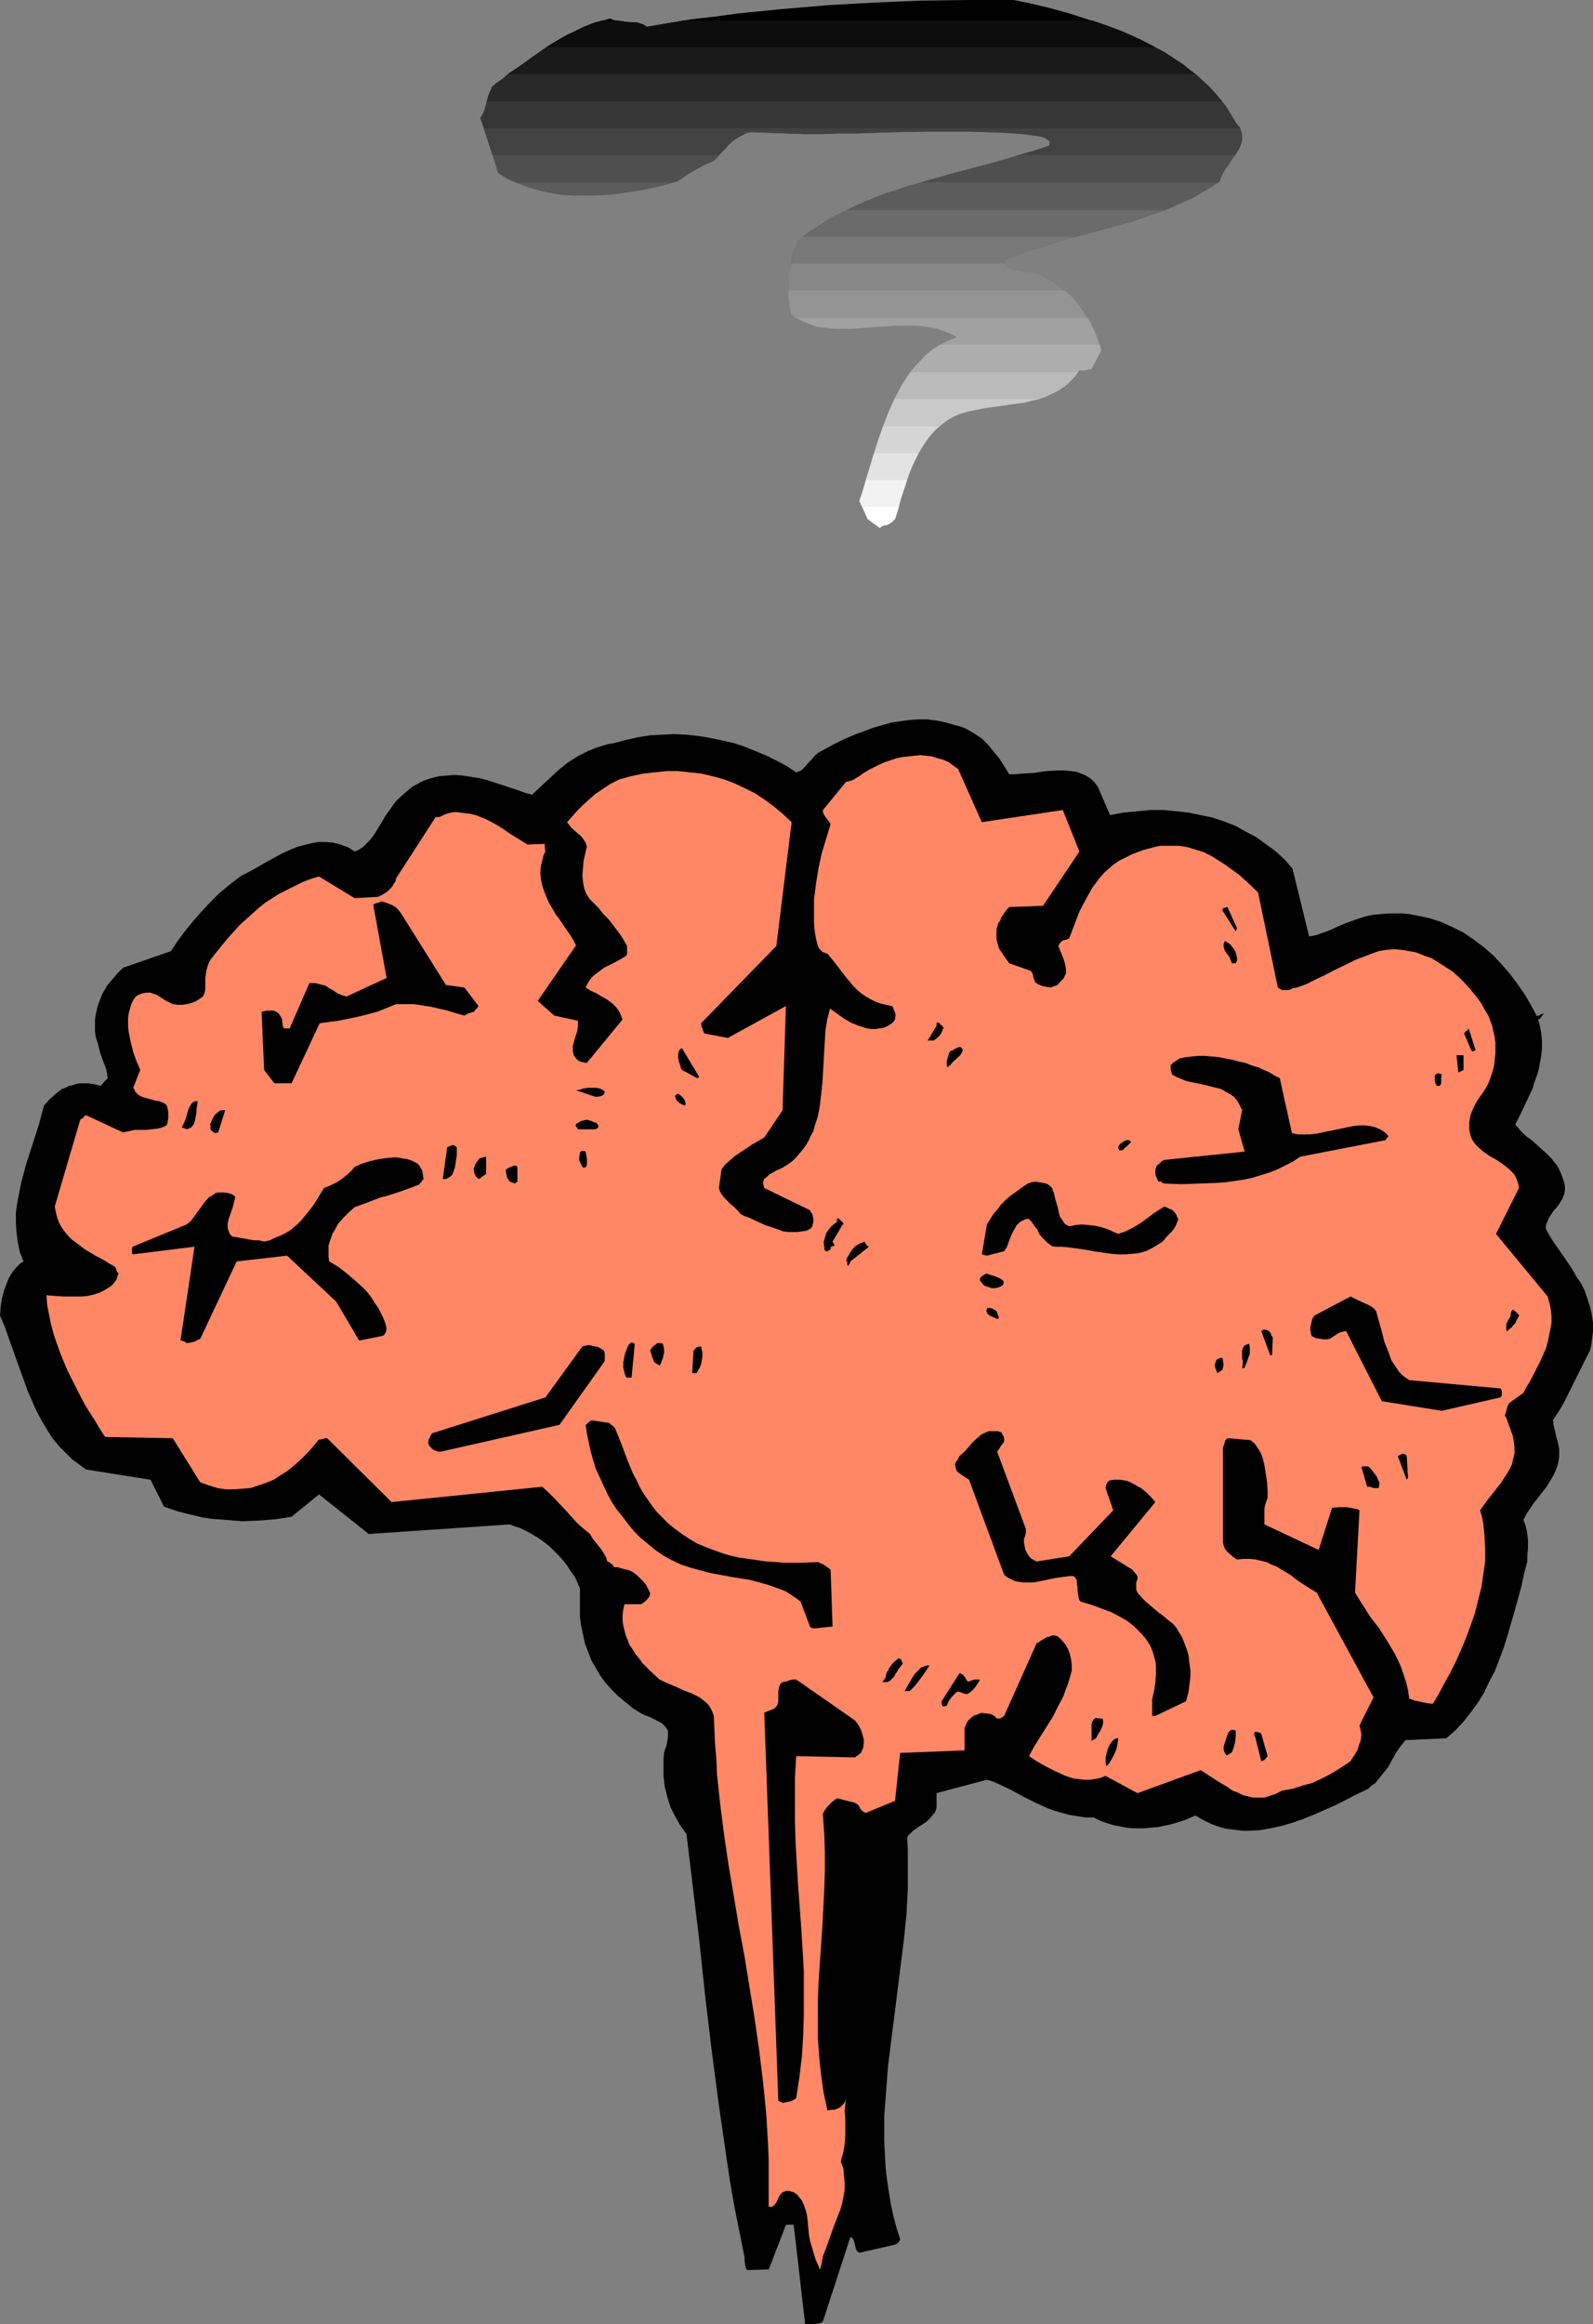 <?xml version="1.0" encoding="UTF-8" standalone="no"?>
<svg
   version="1.0"
   width="106.755mm"
   height="155.668mm"
   id="svg71"
   sodipodi:docname="Brain Storm.wmf"
   xmlns:inkscape="http://www.inkscape.org/namespaces/inkscape"
   xmlns:sodipodi="http://sodipodi.sourceforge.net/DTD/sodipodi-0.dtd"
   xmlns="http://www.w3.org/2000/svg"
   xmlns:svg="http://www.w3.org/2000/svg">
  <rect width="100%" height="100%" fill="#808080" stroke="none"/>
  <sodipodi:namedview
     id="namedview71"
     pagecolor="#ffffff"
     bordercolor="#000000"
     borderopacity="0.25"
     inkscape:showpageshadow="2"
     inkscape:pageopacity="0.0"
     inkscape:pagecheckerboard="0"
     inkscape:deskcolor="#d1d1d1"
     inkscape:document-units="mm" />
  <defs
     id="defs1">
    <pattern
       id="WMFhbasepattern"
       patternUnits="userSpaceOnUse"
       width="6"
       height="6"
       x="0"
       y="0" />
  </defs>
  <path
     style="fill:#000000;fill-opacity:1;fill-rule:evenodd;stroke:none"
     d="m 205.217,588.353 h 0.808 l 0.808,-0.162 0.97,-0.162 0.323,-0.162 0.323,-0.323 6.948,-21.33 0.485,0.323 0.323,0.485 0.162,0.485 0.162,0.646 0.323,1.293 0.323,0.485 0.485,0.323 9.211,-2.101 v 0 l 0.162,-0.162 0.323,-0.162 0.323,-0.323 0.162,-0.323 0.162,-0.323 -0.97,-3.07 -0.808,-3.07 -0.646,-3.07 -0.485,-3.07 -0.485,-3.232 -0.323,-3.07 -0.162,-3.07 -0.162,-3.232 v -3.07 -3.232 l 0.485,-6.302 0.485,-6.464 0.808,-6.464 0.808,-6.302 1.616,-12.927 0.808,-6.464 0.646,-6.464 0.323,-6.302 v -3.232 -3.232 -3.232 l -0.162,-3.07 0.162,-0.485 0.485,-0.485 0.808,-0.808 1.131,-0.808 1.293,-0.808 1.131,-0.808 0.97,-0.97 0.485,-0.646 0.485,-0.485 0.323,-0.808 0.162,-0.646 v -3.555 l 12.765,-3.393 1.616,0.485 1.454,0.646 3.07,1.454 2.909,1.616 3.232,1.616 3.232,1.454 1.777,0.646 1.777,0.485 1.777,0.485 1.939,0.323 2.101,0.323 h 2.101 l 1.616,0.808 1.777,0.646 1.616,0.485 1.616,0.323 1.616,0.323 1.616,0.162 h 1.616 1.616 l 1.616,-0.162 1.777,-0.162 1.454,-0.323 1.616,-0.323 1.616,-0.485 1.616,-0.485 3.07,-1.293 1.293,0.808 1.293,0.646 1.293,0.646 1.293,0.485 1.454,0.485 1.293,0.323 1.454,0.162 1.293,0.162 1.454,0.162 h 1.293 l 2.909,-0.162 2.747,-0.485 2.909,-0.646 2.747,-0.808 2.747,-0.97 2.747,-1.131 2.585,-1.131 2.585,-1.131 2.585,-1.293 2.424,-1.293 2.424,-1.131 0.97,-0.485 0.808,-0.808 0.97,-0.646 0.646,-0.808 1.293,-1.616 1.293,-1.616 0.97,-1.778 0.97,-1.778 1.131,-1.616 1.293,-1.616 10.342,-0.485 2.262,-1.939 2.101,-2.262 1.777,-2.262 1.777,-2.424 1.616,-2.585 1.293,-2.747 1.454,-2.747 1.131,-2.909 1.131,-3.07 0.97,-3.07 1.777,-6.14 1.777,-6.464 0.646,-3.07 0.808,-3.07 v -1.616 l 0.162,-1.454 v -1.293 -1.131 l -0.162,-1.293 -0.162,-1.131 -0.323,-1.293 -0.485,-1.293 0.485,-0.97 0.646,-1.131 1.454,-2.101 1.616,-2.101 1.777,-2.262 0.646,-1.131 0.808,-1.293 0.646,-1.293 0.485,-1.293 0.323,-1.293 0.162,-1.454 v -1.616 l -0.323,-1.616 -0.485,-1.778 -0.323,-1.454 -0.323,-1.293 v -0.646 l -0.162,-0.485 1.293,-1.939 1.293,-2.101 1.131,-2.262 1.131,-2.262 1.131,-2.262 1.131,-2.262 2.262,-4.525 0.323,-1.131 0.162,-1.293 0.162,-1.293 0.162,-1.131 v -2.262 l -0.323,-2.101 -0.485,-2.101 -0.646,-1.939 -0.646,-1.939 -0.97,-1.939 -1.131,-1.616 -0.97,-1.778 -2.424,-3.555 -2.262,-3.232 -1.131,-1.778 -0.97,-1.778 v -0.808 l 0.323,-0.808 0.323,-0.808 0.323,-0.646 0.97,-1.454 1.131,-1.293 0.97,-1.454 0.323,-0.808 0.323,-0.808 0.162,-0.808 v -0.97 l -0.162,-0.97 -0.323,-0.97 -0.485,-1.293 -0.485,-1.131 -0.646,-1.131 -0.808,-0.97 -0.646,-0.808 -0.97,-0.97 -1.777,-1.616 -1.777,-1.616 -0.808,-0.646 -0.97,-0.646 -1.454,-1.454 -0.646,-0.808 -0.646,-0.646 1.454,-2.909 1.454,-3.07 1.454,-3.07 0.485,-1.616 0.646,-1.778 0.485,-1.616 0.323,-1.778 0.323,-1.778 0.162,-1.778 v -1.778 l -0.162,-1.778 -0.323,-1.939 -0.485,-1.778 0.485,-0.162 0.323,-0.485 0.323,-0.485 0.485,-0.485 -0.323,0.162 h -0.162 l -0.162,0.162 h -0.162 -0.162 l -0.162,0.162 -0.162,0.162 h -0.323 l -0.323,0.162 -1.454,-2.747 -1.616,-2.747 -1.777,-2.585 -1.939,-2.585 -2.101,-2.424 -2.101,-2.262 -2.424,-2.101 -2.585,-1.939 -2.585,-1.778 -2.909,-1.454 -1.454,-0.646 -1.454,-0.646 -3.07,-0.97 -1.616,-0.323 -1.616,-0.323 -1.616,-0.323 -1.777,-0.162 h -1.777 -1.777 l -1.777,0.162 -1.939,0.162 -2.262,0.485 -2.424,0.808 -2.262,0.808 -1.939,0.808 -2.101,0.97 -1.777,0.646 -1.777,0.646 -0.808,0.162 -0.97,0.162 -4.201,-17.129 -1.939,-2.262 -2.262,-2.101 -2.424,-1.778 -2.424,-1.778 -2.747,-1.454 -2.585,-1.454 -2.909,-1.131 -2.909,-0.97 -3.07,-0.646 -3.07,-0.646 -3.07,-0.323 -3.232,-0.323 h -3.393 l -3.232,0.323 -3.555,0.323 -3.393,0.646 -3.07,-7.11 -0.808,-1.131 -0.97,-0.97 -1.293,-0.808 -1.131,-0.485 -1.293,-0.485 -1.454,-0.162 -1.454,-0.162 h -1.616 l -3.07,0.162 -3.232,0.485 -3.07,0.162 -1.616,0.162 h -1.454 l -2.424,-3.878 -1.454,-1.778 -1.454,-1.778 -1.616,-1.616 -0.97,-0.646 -0.97,-0.646 -1.131,-0.646 -1.131,-0.646 -1.293,-0.485 -1.293,-0.323 -2.262,-0.646 -2.262,-0.485 -2.424,-0.323 h -2.262 l -2.424,0.162 -2.262,0.323 -2.262,0.323 -2.262,0.646 -2.262,0.646 -2.101,0.808 -2.262,0.808 -1.939,0.808 -2.101,0.97 -1.939,0.97 -1.777,0.97 -1.777,0.97 -0.97,0.808 -0.808,0.97 -0.808,0.808 -0.646,0.808 -0.646,0.646 -0.485,0.485 -0.808,0.323 -0.485,0.162 -2.424,-1.616 -2.424,-1.293 -2.585,-1.293 -2.747,-1.131 -2.747,-1.131 -2.909,-0.97 -2.909,-0.646 -3.07,-0.646 -2.909,-0.485 -3.07,-0.323 -3.07,-0.162 -3.07,0.162 -3.07,0.162 -3.07,0.485 -2.909,0.646 -3.07,0.808 -1.777,0.323 -1.616,0.485 -1.454,0.485 -1.616,0.646 -1.293,0.646 -1.293,0.646 -1.293,0.808 -1.293,0.808 -2.262,1.778 -2.262,2.101 -2.262,2.101 -2.424,2.262 -1.777,-0.485 -1.777,-0.646 -3.878,-1.293 -4.04,-1.293 -1.939,-0.485 -2.101,-0.323 -2.101,-0.323 -1.939,-0.162 -2.101,0.162 -1.939,0.162 -1.939,0.485 -1.939,0.646 -0.97,0.485 -0.808,0.485 -0.97,0.485 -0.808,0.646 -1.293,1.131 -1.131,0.97 -1.131,1.131 -0.808,1.131 -1.616,2.262 -1.454,2.424 -1.293,2.101 -0.646,0.97 -0.808,0.97 -0.808,0.808 -0.808,0.808 -0.97,0.646 -1.131,0.485 -0.97,-0.646 -0.808,-0.485 -0.97,-0.323 -0.808,-0.323 -1.939,-0.485 -1.777,-0.162 h -1.939 l -1.777,0.323 -1.939,0.485 -1.777,0.485 -1.939,0.808 -1.777,0.808 -3.555,1.939 -3.393,1.939 -1.777,0.97 -1.616,0.808 -2.747,2.101 -2.747,2.262 -2.424,2.424 -2.262,2.424 -2.101,2.424 -2.101,2.585 -1.777,2.424 -1.616,2.424 -12.119,4.201 -0.808,0.808 -0.808,0.808 -0.808,0.97 -1.616,1.939 -0.646,1.131 -0.646,1.131 -0.485,1.293 -0.485,1.131 -0.323,1.293 -0.323,1.454 -0.162,1.293 v 1.293 1.454 l 0.162,1.454 0.485,1.454 0.323,1.293 0.323,1.293 0.808,2.262 0.808,2.101 0.162,1.131 0.162,0.97 -0.323,0.323 -0.485,0.485 -0.97,1.131 -1.131,-0.323 -0.97,-0.162 -1.131,-0.162 h -0.97 -0.97 l -0.97,0.162 -0.97,0.323 -0.97,0.162 -0.808,0.485 -0.97,0.323 -1.454,1.131 -1.616,1.454 -1.454,1.616 -0.646,2.424 -0.646,2.424 -1.616,5.009 -1.616,5.009 -0.646,2.424 -0.646,2.424 -0.485,2.585 -0.485,2.424 -0.323,2.424 v 2.424 l 0.162,2.585 0.323,2.424 0.485,2.424 0.97,2.424 -0.808,0.485 -0.646,0.646 -1.293,1.454 -0.97,1.616 -0.646,1.616 -0.646,1.778 -0.485,1.939 -0.323,2.101 L 0,333.039 l 1.131,2.585 0.97,2.747 1.939,5.494 1.939,5.333 0.97,2.747 1.131,2.585 1.131,2.585 1.293,2.424 1.454,2.424 1.454,2.262 1.777,2.101 2.101,2.101 0.97,0.97 1.131,0.808 1.293,0.97 1.131,0.808 16.32,2.585 3.393,6.787 1.777,0.646 1.939,0.646 1.939,0.485 2.101,0.485 1.939,0.485 2.101,0.323 4.04,0.323 4.04,0.323 4.201,-0.162 4.04,-0.323 4.201,-0.646 6.948,-5.656 12.604,10.019 35.711,-2.424 1.293,0.485 1.454,0.485 1.293,0.646 1.293,0.646 1.293,0.808 1.293,0.808 1.293,0.97 1.131,0.97 1.131,1.131 1.131,1.131 1.131,1.293 0.97,1.293 0.808,1.293 0.97,1.293 0.646,1.454 0.646,1.454 v 2.424 2.424 2.424 l 0.323,2.262 0.485,2.262 0.485,2.262 0.808,2.101 0.808,2.101 1.131,1.939 1.131,1.939 1.293,1.778 1.616,1.778 1.616,1.616 1.777,1.454 1.939,1.616 2.101,1.293 0.97,0.485 0.97,0.323 1.616,0.808 0.646,0.323 0.646,0.323 0.485,0.323 0.485,0.485 0.323,0.323 0.162,0.323 0.485,0.646 v 0.808 0.808 l -0.162,0.97 -0.162,0.97 -0.323,0.97 -0.323,0.97 -0.162,1.616 v 1.454 1.454 1.454 l 0.162,1.454 0.162,1.293 0.323,1.293 0.323,1.293 0.808,2.585 1.131,2.262 1.293,2.262 1.616,2.262 1.616,13.412 1.616,13.412 1.454,13.735 1.616,13.574 1.777,13.574 0.97,6.787 0.97,6.625 0.97,6.625 1.131,6.464 1.293,6.464 1.293,6.464 v 0.97 l 0.162,0.97 0.162,0.808 0.162,0.323 0.323,0.162 5.332,-0.162 4.363,-11.311 h 0.97 0.485 0.485 l 2.909,25.208 z"
     id="path1" />
  <path
     style="fill:#ff8766;fill-opacity:1;fill-rule:evenodd;stroke:none"
     d="m 207.641,574.618 0.485,-1.778 0.323,-1.778 0.646,-1.616 0.646,-1.778 1.131,-3.232 1.293,-3.393 0.646,-1.616 0.485,-1.616 0.323,-1.616 0.323,-1.778 v -1.778 l -0.162,-1.778 -0.162,-1.939 -0.646,-1.778 0.323,-1.293 0.323,-0.97 0.323,-2.262 0.162,-2.101 v -2.101 -1.939 l -0.162,-1.939 0.162,-1.778 0.162,-1.616 -0.162,0.646 -0.323,0.646 -0.485,0.485 -0.485,0.485 -0.646,0.323 -0.808,0.323 h -0.808 l -0.97,0.162 -0.485,-2.262 -0.485,-2.262 -0.646,-4.525 -0.485,-4.686 -0.323,-4.525 v -4.686 -4.686 l 0.162,-4.686 0.323,-4.686 0.646,-9.372 0.485,-9.372 0.162,-4.848 v -4.686 l -0.162,-4.686 -0.323,-4.686 v -0.485 l 0.323,-0.646 0.323,-0.485 0.485,-0.646 1.131,-1.131 1.293,-0.97 4.524,1.131 0.485,0.323 0.323,0.162 0.485,0.808 0.162,0.323 0.323,0.323 0.323,0.323 0.646,0.323 7.433,-3.07 1.293,-12.119 16.32,-0.646 v -5.656 l 0.323,-0.808 0.323,-0.646 0.162,-0.323 0.485,-0.485 0.323,-0.323 0.646,-0.485 v 0 l 0.323,-0.162 0.646,-0.162 0.646,-0.323 0.485,-0.162 0.485,0.162 h 0.646 l 0.97,0.162 0.485,0.162 0.485,0.323 0.323,0.162 0.323,0.485 h 0.97 l 0.485,-0.323 0.485,-0.323 8.241,-18.421 0.485,-0.162 0.323,-0.323 1.131,-0.646 0.485,-0.323 0.646,-0.162 0.808,-0.323 h 0.808 l 0.485,0.162 0.485,0.323 0.808,0.808 0.808,0.97 0.646,1.131 0.485,1.293 0.323,1.454 0.162,1.293 v 1.454 l -0.485,1.778 -0.485,1.616 -0.646,1.616 -0.485,1.454 -1.454,2.747 -1.293,2.585 -3.07,4.848 -1.616,2.585 -1.293,2.424 1.939,1.293 2.262,1.293 2.262,1.131 2.424,1.131 1.293,0.485 1.131,0.323 1.293,0.162 1.293,0.162 h 1.454 l 1.293,-0.162 1.454,-0.323 1.293,-0.485 8.079,4.363 15.997,-5.817 2.262,1.454 2.262,1.454 2.424,1.454 1.131,0.808 1.293,0.485 1.293,0.646 1.293,0.323 1.293,0.323 h 1.454 1.454 l 1.454,-0.485 1.454,-0.485 1.616,-0.808 2.747,-0.485 2.424,-0.808 2.424,-0.646 2.101,-0.97 1.939,-0.97 1.939,-1.131 1.777,-1.131 1.939,-1.293 0.485,-0.808 0.646,-0.97 0.646,-1.131 0.323,-1.131 0.485,-1.293 0.162,-1.293 -0.162,-1.131 -0.323,-1.293 3.555,-7.11 -14.381,-26.501 -2.101,-1.293 -2.262,-1.454 -1.131,-0.808 -0.97,-0.808 -2.424,-1.454 -1.293,-0.808 -1.293,-0.485 -1.293,-0.646 -1.293,-0.323 -1.454,-0.323 -1.454,-0.162 h -1.616 l -1.616,0.162 -0.97,-0.646 -1.131,-0.97 -0.485,-0.485 -0.485,-0.646 -0.323,-0.808 -0.162,-0.808 v -22.946 -0.97 l 0.323,-0.97 0.323,-0.97 0.323,-0.323 0.162,-0.162 5.817,0.485 0.646,0.485 0.646,0.646 0.485,0.808 0.485,0.646 0.485,0.97 0.323,0.808 0.485,1.939 0.323,2.101 0.323,2.101 0.162,2.101 v 1.939 l -0.323,0.97 -0.323,0.97 -0.162,0.808 v 0.97 1.616 1.454 l 13.735,6.464 3.393,-10.665 1.777,-0.162 h 1.939 l 0.808,0.162 0.97,0.162 0.808,0.162 0.646,0.323 -1.131,20.845 1.939,3.07 1.939,3.07 2.262,2.909 1.939,3.07 1.939,3.232 0.808,1.616 0.808,1.778 0.646,1.939 0.646,1.939 0.485,1.939 0.323,2.262 1.454,0.485 1.454,0.323 1.616,0.323 1.454,0.162 1.454,-2.424 1.454,-2.747 1.454,-2.585 1.454,-2.909 1.293,-2.909 1.293,-3.07 1.131,-3.07 1.131,-3.232 0.808,-3.232 0.808,-3.232 0.485,-3.232 0.485,-3.393 v -3.232 l -0.162,-3.232 -0.323,-3.232 -0.323,-1.616 -0.485,-1.616 1.616,-2.262 1.777,-2.262 1.777,-2.262 1.616,-2.424 0.646,-1.131 0.646,-1.293 0.323,-1.454 0.323,-1.293 v -1.454 l -0.162,-1.616 -0.323,-1.616 -0.323,-0.808 -0.323,-0.97 -0.323,-0.808 -0.323,-0.97 -0.323,-0.808 -0.323,-0.485 v -0.323 l 0.162,-0.162 0.162,-0.646 0.162,-0.646 0.162,-0.646 0.323,-0.646 0.323,-0.323 1.131,-0.808 1.131,-0.808 1.131,-0.808 0.646,-1.293 0.808,-1.293 1.454,-2.747 1.454,-2.909 0.646,-1.454 0.646,-1.454 0.485,-1.616 0.323,-1.616 0.323,-1.616 0.323,-1.616 v -1.616 l -0.162,-1.778 -0.323,-1.616 -0.485,-1.778 -13.089,-15.836 5.817,-11.635 -0.162,-0.97 -0.323,-0.97 -0.323,-0.808 -0.485,-0.808 -0.646,-0.646 -0.646,-0.646 -1.454,-1.131 -1.616,-1.131 -1.777,-0.97 -1.616,-1.131 -1.293,-1.131 -0.646,-0.646 -0.485,-0.646 -0.485,-0.808 -0.323,-0.808 -0.162,-0.808 -0.162,-0.808 v -0.808 -0.97 l 0.162,-0.808 0.162,-0.97 0.646,-1.616 0.808,-1.616 0.485,-0.808 0.485,-0.646 0.808,-1.131 0.808,-1.293 0.646,-1.293 0.485,-1.454 0.485,-1.293 0.323,-1.454 0.162,-1.454 0.162,-1.454 v -1.454 -1.454 l -0.162,-1.293 -0.323,-1.454 -0.323,-1.454 -0.485,-1.293 -0.485,-1.293 -0.808,-1.293 -0.97,-1.778 -1.293,-1.778 -1.454,-1.778 -1.454,-1.616 -1.454,-1.454 -1.616,-1.454 -1.777,-1.131 -1.777,-1.131 -1.777,-1.131 -1.939,-0.646 -1.939,-0.808 -1.777,-0.323 -1.939,-0.323 -1.939,-0.162 -1.939,0.162 -1.939,0.323 -3.07,1.131 -2.909,1.131 -2.585,1.293 -2.747,1.293 -2.424,1.293 -2.424,1.131 -2.262,1.131 -2.262,0.808 -0.97,0.162 -0.646,0.323 -0.646,0.162 h -0.485 -0.485 -0.485 l -0.646,-0.323 -0.485,-0.323 -5.009,-24.077 -3.07,-2.909 -1.616,-1.454 -1.777,-1.293 -1.777,-1.293 -1.777,-1.131 -1.777,-1.131 -1.939,-0.97 -2.101,-0.646 -2.101,-0.646 -2.101,-0.323 h -2.262 -2.262 l -1.131,0.162 -1.131,0.323 -1.293,0.323 -1.131,0.323 -1.293,0.485 -1.293,0.485 -1.616,0.808 -1.616,0.808 -1.454,0.97 -1.131,0.97 -1.293,1.131 -1.131,1.293 -0.97,1.293 -0.97,1.293 -0.808,1.454 -0.808,1.454 -1.616,3.07 -1.293,3.393 -1.293,3.393 -0.323,0.162 -0.323,0.162 -0.808,0.162 -0.323,0.162 -0.323,0.323 -0.323,0.323 -0.323,0.646 0.646,1.616 0.646,1.616 0.323,0.97 0.162,0.808 0.162,0.97 v 0.97 l -0.646,1.293 -0.485,0.485 -0.646,0.646 -0.162,0.323 -0.646,0.323 -0.485,0.162 -0.808,0.323 -0.97,-0.162 -0.97,-0.162 -0.808,-0.323 -0.485,-0.162 -0.323,-0.323 -0.323,-0.162 -0.162,-0.323 -0.323,-0.808 -0.162,-0.97 -0.485,-0.808 -5.494,-1.939 -1.293,-1.778 -0.646,-0.97 -0.646,-0.97 -0.323,-1.131 -0.323,-1.293 v -1.454 -0.808 l 0.162,-0.808 0.323,-0.97 0.485,-0.646 0.162,-0.646 0.323,-0.485 0.646,-0.97 0.485,-0.646 0.646,-0.646 8.564,-0.323 9.211,-13.735 -4.201,-10.503 -20.522,3.07 -5.979,-13.412 -1.293,-0.97 -1.131,-0.808 -1.454,-0.646 -1.293,-0.323 -1.454,-0.485 -1.454,-0.162 -1.454,-0.162 -1.616,0.162 -1.454,0.162 -1.616,0.162 -1.454,0.323 -1.454,0.485 -1.454,0.485 -1.454,0.646 -1.293,0.646 -1.293,0.646 -1.616,0.97 -0.808,0.646 -0.646,0.323 -0.646,0.485 -0.808,0.323 -0.646,0.162 -0.646,0.162 -5.817,7.11 v 0.646 l 0.162,0.323 0.485,0.808 0.646,0.808 0.323,0.485 0.323,0.485 -1.131,3.717 -1.131,3.717 -0.808,3.717 -0.646,4.04 -0.485,3.878 v 1.939 2.101 1.939 l 0.162,1.939 0.323,1.939 0.485,1.939 0.323,0.646 0.485,0.485 0.323,0.323 0.323,0.162 0.485,0.162 0.485,0.162 1.616,1.939 1.616,2.101 1.616,2.101 1.777,2.101 0.97,0.97 0.97,0.808 1.131,0.808 1.131,0.646 1.293,0.646 1.293,0.485 1.454,0.323 1.454,0.323 0.162,0.162 0.162,0.162 0.162,0.646 0.323,0.646 0.162,0.808 -0.162,0.485 v 0.485 l -0.323,0.485 -0.485,0.485 -0.97,0.646 -1.131,0.485 -0.97,0.162 -1.131,0.162 h -0.97 l -1.131,-0.162 -0.97,-0.323 -1.131,-0.323 -1.939,-0.808 -1.939,-1.131 -1.777,-1.293 -1.616,-1.131 -0.646,2.585 -0.485,2.747 -0.162,2.747 -0.162,2.747 -0.162,2.909 -0.162,2.747 -0.162,2.747 -0.323,2.747 -0.323,2.747 -0.485,2.585 -0.808,2.424 -0.323,1.293 -0.646,1.131 -0.485,1.131 -0.646,1.131 -0.808,1.131 -0.808,0.97 -0.97,1.131 -0.97,0.97 -1.131,0.808 -1.293,0.808 -0.97,0.485 -0.808,0.323 -0.485,0.323 -0.646,0.323 -0.485,0.323 -0.323,0.323 -0.97,0.808 -0.162,0.323 -0.162,0.646 0.162,0.646 0.162,0.646 11.634,5.656 0.162,0.485 0.162,0.162 0.162,0.162 0.162,0.646 0.162,0.808 v 0.646 l -0.162,0.646 -0.162,0.646 -0.485,0.485 -0.97,0.485 -1.131,0.162 -1.131,0.162 h -1.131 -1.131 l -1.293,-0.162 -2.262,-0.808 -2.424,-0.808 -2.101,-0.97 -2.101,-0.97 -0.97,-0.323 -0.97,-0.485 -0.808,-0.97 -0.97,-0.97 -0.808,-0.646 -0.808,-0.808 -0.808,-0.808 -0.485,-0.646 -0.485,-0.808 -0.323,-0.97 0.646,-4.686 0.97,-1.293 1.131,-0.97 1.293,-1.131 1.454,-0.97 2.909,-1.939 3.07,-1.778 4.686,-6.948 v -1.131 l 0.808,-25.208 -14.704,8.08 -5.979,-1.131 -0.162,-0.485 -0.162,-0.162 v -0.323 l -0.323,-0.646 -0.162,-0.97 19.067,-19.553 3.878,-31.349 -2.262,-2.101 -2.101,-1.778 -2.424,-1.778 -2.424,-1.616 -2.585,-1.293 -2.747,-1.293 -2.585,-0.97 -2.909,-0.808 -2.747,-0.646 -2.909,-0.323 -3.07,-0.323 h -2.909 l -3.07,0.323 -2.909,0.323 -3.07,0.646 -2.909,0.808 -2.262,1.131 -1.939,1.293 -1.939,1.293 -1.616,1.454 -1.454,1.293 -1.454,1.454 -1.293,1.454 -1.293,1.454 0.485,0.646 0.646,0.808 1.454,1.293 0.808,0.646 0.646,0.808 0.646,0.97 0.323,0.97 -0.808,3.555 -0.162,1.778 -0.162,1.939 0.162,1.778 0.162,0.808 0.162,0.808 0.323,0.97 0.485,0.808 0.485,0.808 0.646,0.646 1.616,1.616 1.293,1.616 1.293,1.293 1.131,1.454 0.97,1.293 0.97,1.293 0.808,1.293 0.808,1.454 v 1.293 0.646 l -0.162,0.485 -1.293,0.808 -1.454,0.808 -2.909,1.454 -1.293,0.97 -1.293,0.97 -0.646,0.646 -0.485,0.646 -0.485,0.808 -0.485,0.97 1.293,0.808 1.454,0.646 1.293,0.808 1.454,0.808 1.293,0.97 0.97,0.97 0.485,0.646 0.485,0.808 0.323,0.808 0.323,0.808 -9.049,10.988 h -0.323 l -0.646,-0.162 -0.808,-0.162 -0.485,-0.323 -0.485,-0.485 -0.485,-0.646 -0.162,-0.485 -0.162,-0.646 v -0.646 -0.646 l 0.323,-1.293 0.808,-2.585 0.162,-1.293 v -0.646 -0.646 l -5.979,-1.293 -4.201,-3.717 9.695,-14.058 -0.646,-1.293 -0.808,-1.293 -1.777,-2.585 -0.97,-1.454 -0.97,-1.293 -1.616,-2.747 -0.646,-1.454 -0.646,-1.616 -0.485,-1.454 -0.323,-1.616 -0.162,-1.616 0.162,-1.778 0.485,-1.778 0.162,-0.808 0.485,-0.97 -0.162,-1.131 v -0.808 l -4.363,0.162 -2.101,-1.293 -2.101,-1.293 -2.101,-1.454 -2.101,-1.293 -2.262,-1.131 -2.424,-0.97 -1.293,-0.323 -1.293,-0.162 -1.293,-0.162 -1.454,-0.162 -0.97,0.162 -0.646,0.162 -0.485,0.162 -0.485,0.162 -0.97,0.485 -0.485,0.162 h -0.808 l -10.018,15.513 -0.162,0.808 -0.485,0.646 -0.323,0.646 -0.646,0.646 -0.646,0.646 -0.808,0.485 -0.808,0.485 -0.808,0.323 -5.817,0.323 -9.049,-5.494 -2.101,0.646 -2.101,0.808 -1.939,0.97 -1.939,0.97 -1.939,0.97 -1.777,1.131 -1.777,1.131 -1.616,1.293 -1.616,1.454 -1.616,1.454 -1.616,1.454 -1.454,1.616 -1.616,1.778 -1.454,1.778 -1.454,1.778 -1.616,2.101 -0.485,1.131 -0.323,1.131 -0.162,0.97 -0.162,0.97 v 1.939 0.97 l -0.162,0.97 -0.162,0.323 -0.162,0.485 -0.323,0.323 -0.485,0.323 -0.97,0.646 -1.131,0.485 -1.293,0.323 -1.131,0.162 h -1.293 l -1.131,-0.162 -0.97,-0.485 -0.646,-0.323 -1.293,-0.808 -1.293,-0.808 -0.646,-0.162 -0.808,-0.323 h -0.97 l -0.97,0.162 -0.97,0.323 -0.808,0.485 -0.646,0.97 -0.485,0.97 -0.323,1.131 -0.323,1.131 -0.162,1.131 v 1.131 1.293 l 0.162,1.293 0.485,2.424 0.646,2.585 0.808,2.262 0.97,2.262 -1.777,4.525 0.323,0.485 0.162,0.485 0.485,0.485 0.323,0.323 0.808,0.485 1.131,0.323 2.262,0.646 1.131,0.162 1.131,0.485 0.485,0.323 0.323,0.485 0.162,0.646 0.162,0.808 v 0.808 0.808 l -0.162,0.808 -0.162,0.808 -0.485,0.323 -0.646,0.323 -1.293,0.323 -1.454,0.162 -1.454,0.162 h -1.454 -1.454 l -1.454,0.323 -1.454,0.323 -9.372,-4.363 -0.323,0.162 -0.162,0.162 v 0 l -0.162,0.162 v 0.162 l -0.323,0.162 -0.485,0.323 -6.464,21.976 0.323,1.616 0.323,1.293 0.485,1.293 0.646,1.131 0.808,1.131 0.808,0.97 0.97,0.97 1.131,0.808 2.101,1.616 2.424,1.454 2.424,1.293 1.293,0.808 1.131,0.646 0.323,0.162 0.323,0.485 0.162,0.646 0.485,0.646 -0.323,0.808 -0.162,0.646 -0.323,0.485 -0.97,1.131 -0.485,0.323 -1.293,0.808 -1.293,0.646 -1.454,0.485 -1.454,0.323 -1.616,0.162 h -2.424 -2.101 l -2.262,-0.162 -2.101,-0.162 0.162,2.424 0.485,2.424 0.485,2.424 0.646,2.424 0.808,2.424 0.808,2.262 0.97,2.424 0.97,2.262 2.262,4.525 2.262,4.363 2.585,4.04 1.131,1.939 1.293,1.939 17.128,0.323 6.948,11.15 2.262,0.808 2.101,0.646 2.101,0.323 h 2.262 l 1.939,-0.162 2.101,-0.162 1.939,-0.646 1.939,-0.646 1.939,-0.808 1.777,-1.131 1.777,-1.131 1.777,-1.454 1.616,-1.454 1.616,-1.616 1.454,-1.616 1.454,-1.778 h 0.162 0.162 l 0.646,-0.162 0.646,-0.162 h 0.485 l 16.32,16.159 38.135,-3.878 1.454,1.293 1.454,1.454 2.909,3.07 2.909,3.232 1.616,1.454 1.777,1.454 0.646,1.131 0.646,0.808 1.293,1.616 0.485,0.646 0.485,0.808 0.485,0.808 0.323,1.131 0.485,0.162 0.808,0.646 0.485,0.646 h 0.808 l 1.616,0.485 0.808,0.162 0.97,0.323 0.808,0.485 0.808,0.646 0.808,0.808 0.808,0.808 0.646,0.808 0.485,0.97 0.485,0.97 v 0.485 l -0.162,0.485 -0.485,0.646 -0.646,0.646 -0.485,0.323 -0.485,0.323 h -4.201 l -0.323,1.454 -0.162,1.293 v 1.293 l 0.162,1.293 0.323,1.293 0.323,1.293 0.485,1.131 0.485,1.293 0.808,1.131 0.646,1.131 0.97,1.131 0.808,1.131 2.101,2.101 2.262,2.101 2.101,0.97 1.939,0.808 2.101,0.97 2.101,0.808 1.939,0.97 0.808,0.646 0.808,0.646 0.646,0.646 0.485,0.808 0.485,0.97 0.323,0.97 0.162,3.717 0.162,3.555 0.323,3.717 0.162,3.878 0.808,7.433 0.97,7.595 1.131,7.756 1.293,7.595 1.293,7.756 1.454,7.756 1.293,7.918 1.293,7.918 1.131,7.918 0.97,7.918 0.808,7.918 0.485,8.08 0.162,3.878 v 4.04 4.04 3.878 h 0.485 0.323 l 0.646,-0.485 0.485,-0.646 0.323,-0.646 0.323,-0.808 0.485,-0.646 0.485,-0.485 0.485,-0.162 0.323,-0.162 h 0.808 l 0.485,0.162 0.646,0.162 0.485,0.323 0.485,0.323 0.323,0.485 0.808,0.97 0.485,1.131 0.485,1.293 0.323,1.293 0.162,1.293 0.162,1.778 0.162,1.778 0.323,1.778 0.485,1.616 0.485,1.616 0.485,1.616 0.646,1.293 z"
     id="path2" />
  <path
     style="fill:#000000;fill-opacity:1;fill-rule:evenodd;stroke:none"
     d="m 198.268,532.281 h 0.323 l 0.485,-0.162 0.97,-0.162 0.808,-0.323 0.485,-0.323 0.323,-0.162 0.808,-5.332 0.646,-5.333 0.323,-5.333 0.162,-5.332 v -5.333 -5.494 l -0.323,-5.494 -0.323,-5.332 -0.808,-10.827 -0.646,-10.988 -0.162,-5.494 v -5.494 -5.333 l 0.323,-5.494 14.866,0.323 0.646,-0.485 0.485,-0.323 0.485,-0.485 0.485,-1.131 0.162,-1.131 v -0.97 l -0.323,-1.131 -0.323,-1.131 -0.485,-0.97 -0.485,-0.808 -0.646,-0.808 -14.866,-10.342 h -0.808 l -0.808,0.162 -0.808,0.323 -0.97,0.162 -0.485,0.323 -0.323,0.485 -0.162,0.646 -0.162,0.646 v 1.293 1.454 l -0.162,0.646 -0.162,0.485 -0.485,0.485 -0.323,0.323 -1.293,0.485 -1.131,0.485 3.555,98.247 z"
     id="path3" />
  <path
     style="fill:#000000;fill-opacity:1;fill-rule:evenodd;stroke:none"
     d="m 280.84,446.476 0.808,-1.293 0.808,-1.616 0.323,-0.808 0.162,-0.808 0.162,-0.97 0.162,-0.97 h -0.485 l -0.323,0.162 -0.323,0.162 -0.323,0.323 -0.646,0.808 -0.485,0.97 -0.323,1.131 -0.323,1.293 v 1.131 l 0.162,1.131 z"
     id="path4" />
  <path
     style="fill:#000000;fill-opacity:1;fill-rule:evenodd;stroke:none"
     d="m 320.267,445.507 0.808,-0.97 -1.616,-5.656 -0.162,-0.162 -0.323,-0.162 -0.808,-0.162 h -0.323 l -0.162,0.323 v 0.162 0.323 l 0.162,0.323 0.162,0.485 1.454,5.817 z"
     id="path5" />
  <path
     style="fill:#000000;fill-opacity:1;fill-rule:evenodd;stroke:none"
     d="m 312.026,443.568 0.485,-1.293 0.323,-1.293 0.162,-1.454 v -0.646 -0.808 l -0.485,-0.162 h -0.162 -0.323 -0.162 l -0.485,0.323 -0.323,0.485 -0.485,1.293 -0.162,0.646 -0.162,0.485 -0.323,0.97 v 0.485 0.323 l 0.162,0.485 0.162,0.323 0.162,0.323 0.323,0.323 z"
     id="path6" />
  <path
     style="fill:#000000;fill-opacity:1;fill-rule:evenodd;stroke:none"
     d="m 277.608,440.013 0.485,-0.97 0.646,-0.97 0.485,-1.131 0.162,-0.808 v -0.646 -0.323 l -0.485,-0.162 h -0.485 l -0.808,-0.162 -0.323,0.162 -0.323,0.323 -0.323,0.485 -0.162,0.646 v 0.808 0.97 1.616 0.808 z"
     id="path7" />
  <path
     style="fill:#000000;fill-opacity:1;fill-rule:evenodd;stroke:none"
     d="m 292.636,434.357 7.756,-3.717 0.323,-1.131 0.323,-1.293 0.162,-1.293 0.162,-1.293 0.162,-1.293 v -1.293 l -0.162,-1.293 -0.162,-1.293 -0.162,-1.454 -0.323,-1.131 -0.485,-1.293 -0.485,-1.293 -0.485,-1.131 -0.646,-0.97 -0.646,-1.131 -0.808,-0.97 -1.454,-1.131 -1.131,-0.97 -1.131,-0.808 -1.131,-0.97 -2.101,-1.778 -0.97,-0.97 -1.131,-1.293 -0.323,-0.808 v -0.808 -0.97 l 0.323,-0.808 v -0.646 l -0.323,-0.646 -0.485,-0.485 -0.485,-0.646 -5.494,-3.393 11.311,-13.735 -0.97,-1.131 -1.131,-1.131 -1.293,-1.131 -1.454,-0.808 -1.454,-0.808 -0.808,-0.323 -0.808,-0.162 -0.97,-0.162 h -0.808 -0.808 l -0.97,0.162 -0.323,0.162 -0.323,0.323 -0.323,0.646 -0.162,0.808 1.939,5.656 -11.15,11.635 -8.241,1.293 -0.646,-0.323 -0.646,-0.323 -0.485,-0.485 -0.485,-0.646 -0.646,-1.293 -0.323,-1.778 v -0.808 l 0.323,-0.808 0.162,-0.808 v -0.97 l -7.271,-19.553 0.485,-0.646 0.485,-0.808 0.646,-0.808 0.162,-0.485 v -0.646 l -0.162,-0.485 v -0.162 h -0.162 v -0.162 0 l -0.162,-0.162 -0.162,-0.485 -0.97,-0.323 h -0.808 -0.808 -0.646 l -0.808,0.323 -0.646,0.323 -0.646,0.323 -0.485,0.485 -1.293,1.131 -1.131,1.293 -1.131,1.293 -1.293,1.131 -0.485,0.97 -0.485,0.646 -0.162,0.485 v 0.162 0 l 0.162,0.646 0.162,0.646 0.323,0.485 0.485,0.323 1.131,0.808 1.293,0.808 8.887,24.077 0.808,0.646 0.97,0.485 0.97,0.485 0.97,0.162 1.131,0.162 h 1.131 1.131 l 1.131,-0.162 2.424,-0.485 2.262,-0.485 2.424,-0.323 1.131,-0.162 h 1.131 l 0.162,0.162 0.323,0.323 0.323,0.646 v 0.808 l 0.162,0.808 v 0.97 l 0.162,0.97 0.162,0.97 0.162,0.485 0.323,0.323 2.747,0.808 2.585,0.97 2.585,0.97 2.424,1.293 1.131,0.646 1.131,0.808 0.97,0.808 0.97,0.97 0.97,0.97 0.808,0.97 0.808,1.131 0.646,1.131 0.485,1.293 0.323,1.131 0.323,1.131 0.162,1.131 v 1.131 1.131 l -0.162,2.101 -0.323,2.101 -0.485,2.101 v 2.101 0.97 1.131 z"
     id="path8" />
  <path
     style="fill:#000000;fill-opacity:1;fill-rule:evenodd;stroke:none"
     d="m 239.797,431.771 0.323,-0.808 0.485,-0.808 0.485,-0.646 0.808,-0.808 0.323,-0.323 0.323,-0.162 h 0.323 l 0.485,0.162 0.808,0.323 0.808,0.162 0.97,-0.646 0.808,-0.808 0.808,-1.131 0.323,-0.485 0.323,-0.646 h -0.646 -0.646 l -0.646,0.162 -0.808,0.323 h -0.323 l -0.323,-0.323 -0.323,-0.646 -0.485,-0.646 -0.485,-0.323 -0.485,-0.162 -4.524,7.11 v 0.646 l 0.162,0.485 0.162,0.162 h 0.162 0.323 z"
     id="path9" />
  <path
     style="fill:#000000;fill-opacity:1;fill-rule:evenodd;stroke:none"
     d="m 230.424,428.055 0.646,-0.646 0.646,-0.646 1.131,-1.454 1.293,-1.778 1.293,-1.939 h -0.646 l -0.485,0.162 -0.485,0.162 -0.485,0.162 -0.808,0.808 -0.808,0.808 -0.646,0.97 -0.646,1.131 -1.293,2.262 z"
     id="path10" />
  <path
     style="fill:#000000;fill-opacity:1;fill-rule:evenodd;stroke:none"
     d="m 224.769,425.793 0.646,-0.323 0.485,-0.485 0.485,-0.485 0.323,-0.646 0.485,-0.646 0.323,-0.646 0.646,-0.808 0.485,-0.646 -0.162,-0.485 -0.162,-0.323 -0.162,-0.323 -0.323,-0.162 h -0.323 l -0.162,0.162 -0.646,0.485 -0.646,0.646 -0.485,0.646 -0.485,0.646 v 0.323 l -0.162,0.162 -0.162,0.162 -0.162,0.323 -0.162,0.485 -0.162,0.808 -0.323,0.485 -0.485,0.646 z"
     id="path11" />
  <path
     style="fill:#000000;fill-opacity:1;fill-rule:evenodd;stroke:none"
     d="m 206.025,412.219 4.848,-0.485 -0.485,-14.382 -0.646,-0.485 -0.646,-0.485 -0.808,-0.485 -0.485,-0.162 -0.485,-0.323 -4.363,0.162 h -4.363 l -4.524,-0.323 -2.262,-0.323 -2.262,-0.323 -2.262,-0.323 -2.262,-0.485 -2.101,-0.646 -2.262,-0.808 -2.101,-0.808 -1.939,-0.808 -1.939,-1.131 -1.939,-1.293 -1.777,-1.293 -1.616,-1.293 -1.454,-1.454 -1.454,-1.454 -1.131,-1.454 -1.131,-1.616 -1.131,-1.616 -0.97,-1.616 -0.808,-1.778 -0.97,-1.778 -1.454,-3.555 -1.454,-3.878 -1.616,-4.04 -0.162,-0.162 -0.323,-0.323 -0.485,-0.323 -0.485,-0.485 -4.363,-0.646 -0.485,0.162 -0.323,0.323 v 0 h -0.162 l -0.162,0.323 -0.485,0.323 0.323,2.262 0.485,2.262 0.485,2.262 0.646,2.262 0.646,2.101 0.97,2.101 0.97,2.101 0.97,2.101 1.131,2.101 1.293,1.939 1.454,1.778 1.454,1.939 1.454,1.778 1.616,1.616 1.777,1.454 1.939,1.616 0.97,0.646 1.131,0.808 2.101,1.131 2.424,1.131 2.424,0.808 2.424,0.646 2.424,0.646 5.171,0.97 5.009,0.808 2.424,0.646 2.262,0.646 2.262,0.808 2.101,0.808 1.939,1.293 0.97,0.646 0.808,0.646 2.424,6.464 z"
     id="path12" />
  <path
     style="fill:#000000;fill-opacity:1;fill-rule:evenodd;stroke:none"
     d="m 347.899,376.669 h 1.293 l 0.162,-0.808 v -0.646 l -0.323,-0.646 -0.323,-0.808 -0.97,-1.293 -0.97,-1.131 -0.485,-0.162 h -0.485 -0.485 l -0.485,0.162 1.454,5.009 h 0.808 l 0.323,0.162 z"
     id="path13" />
  <path
     style="fill:#000000;fill-opacity:1;fill-rule:evenodd;stroke:none"
     d="m 356.625,374.083 -0.323,-5.494 -0.162,-0.162 -0.162,-0.323 h -0.323 l -0.162,-0.162 -0.485,0.162 h -0.162 l -0.485,0.323 -0.323,0.162 2.262,5.979 z"
     id="path14" />
  <path
     style="fill:#000000;fill-opacity:1;fill-rule:evenodd;stroke:none"
     d="m 111.657,367.458 30.055,-6.787 11.473,-16.159 v -1.131 -0.646 l -0.162,-0.808 -0.485,-0.323 -0.485,-0.323 -0.646,-0.323 -0.808,-0.162 -0.808,-0.162 -0.646,-0.162 -0.808,0.162 -0.808,0.162 -9.372,12.927 -28.601,9.049 -0.323,0.323 -0.323,0.646 -0.323,0.646 -0.162,0.808 0.162,0.485 0.162,0.323 0.485,0.485 0.323,0.323 0.485,0.323 0.485,0.162 0.485,0.162 z"
     id="path15" />
  <path
     style="fill:#000000;fill-opacity:1;fill-rule:evenodd;stroke:none"
     d="m 365.189,357.116 14.866,-3.393 0.162,-0.162 0.162,-0.323 v -0.485 -0.808 l -0.323,-0.485 -23.107,-2.101 -0.97,-0.646 -0.808,-0.646 -0.808,-0.808 -0.646,-0.97 -1.293,-1.939 -0.808,-2.262 -0.97,-2.424 -0.646,-2.585 -1.454,-5.171 -0.485,-0.646 -0.646,-0.485 -0.808,-0.485 -0.808,-0.323 -1.777,-0.808 -0.97,-0.485 -0.97,-0.485 -9.211,4.848 -0.162,0.323 -0.323,0.485 -0.162,0.646 -0.162,0.808 -0.162,0.646 v 0.808 l 0.162,0.808 0.162,0.646 0.97,0.485 0.97,0.162 0.97,0.162 h 1.131 l 0.646,-0.162 0.485,-0.323 0.485,-0.323 0.485,-0.323 0.485,-0.323 0.646,-0.323 0.646,-0.162 0.808,-0.162 9.049,17.775 z"
     id="path16" />
  <path
     style="fill:#000000;fill-opacity:1;fill-rule:evenodd;stroke:none"
     d="m 159.972,348.714 0.808,-8.564 -0.323,-0.162 -0.323,-0.162 h -0.162 l -0.323,0.162 -0.323,0.323 -0.323,0.485 -0.485,1.293 -0.162,0.485 -0.162,0.485 -0.162,0.97 -0.162,0.808 v 0.808 0.646 l 0.162,0.646 0.162,0.646 0.162,0.485 0.323,0.646 z"
     id="path17" />
  <path
     style="fill:#000000;fill-opacity:1;fill-rule:evenodd;stroke:none"
     d="m 176.454,347.582 0.323,-0.646 0.485,-0.808 0.323,-0.808 0.162,-0.97 0.162,-0.97 v -0.97 l -0.162,-0.808 -0.162,-0.808 -0.808,0.162 -0.485,0.162 -0.323,0.485 -0.323,0.323 -0.323,5.656 z"
     id="path18" />
  <path
     style="fill:#000000;fill-opacity:1;fill-rule:evenodd;stroke:none"
     d="m 309.603,346.775 0.162,-0.646 0.162,-0.808 -0.162,-0.646 v -0.485 l -0.162,-0.485 h -0.485 l -0.323,0.162 -0.485,0.162 -0.323,0.485 -0.162,0.485 -0.162,0.646 0.162,0.646 0.485,1.293 z"
     id="path19" />
  <path
     style="fill:#000000;fill-opacity:1;fill-rule:evenodd;stroke:none"
     d="m 315.258,346.29 0.162,-0.646 0.323,-0.646 0.485,-1.454 0.323,-0.808 v -0.808 -0.97 l -0.162,-0.808 -0.485,0.162 -0.485,0.162 -0.323,0.323 -0.162,0.162 -0.162,0.485 -0.162,0.323 v 0.808 0.808 0.485 l 0.162,0.646 v 0.808 l -0.162,0.97 z"
     id="path20" />
  <path
     style="fill:#000000;fill-opacity:1;fill-rule:evenodd;stroke:none"
     d="m 167.082,345.643 0.323,-0.485 0.162,-0.646 0.323,-0.646 0.162,-0.808 0.162,-0.646 v -0.808 l -0.162,-0.808 -0.162,-0.646 -0.485,-0.162 h -0.485 -0.485 l -0.323,0.323 -0.485,0.323 -0.485,0.485 -0.323,0.485 -0.162,0.323 0.323,0.808 0.162,0.646 0.323,0.808 0.162,0.485 0.323,0.323 z"
     id="path21" />
  <path
     style="fill:#000000;fill-opacity:1;fill-rule:evenodd;stroke:none"
     d="m 322.206,343.058 0.162,-4.201 v -0.323 l -0.323,-0.485 -0.162,-0.485 -0.323,-0.485 -0.485,-0.323 -0.485,-0.162 h -0.485 l -0.323,0.162 -0.323,0.162 2.262,6.14 z"
     id="path22" />
  <path
     style="fill:#000000;fill-opacity:1;fill-rule:evenodd;stroke:none"
     d="m 47.345,339.988 0.97,-0.162 0.808,-0.162 0.97,-0.485 0.646,-0.323 9.211,-19.553 12.765,-1.454 12.442,11.635 5.817,9.857 5.656,-1.131 0.485,-0.162 0.323,-0.323 0.323,-0.646 0.162,-0.808 -0.323,-1.293 -0.485,-1.293 -0.646,-1.293 -0.646,-1.293 -0.808,-1.131 -0.808,-1.293 -0.808,-1.131 -0.97,-1.131 -2.101,-1.939 -2.262,-1.939 -2.262,-1.778 -2.424,-1.454 -0.162,-1.131 v -0.97 -0.97 -0.97 l 0.323,-0.97 0.323,-0.97 0.323,-0.97 0.485,-0.808 0.97,-1.778 1.293,-1.454 1.454,-1.454 1.454,-1.293 2.262,-0.808 2.101,-0.808 2.101,-0.808 1.939,-0.485 3.878,-1.293 1.777,-0.646 2.101,-0.808 h 0.162 l 0.162,-0.323 0.485,-0.485 0.162,-0.323 0.323,-0.323 -0.162,-0.97 -0.162,-1.131 -0.485,-0.808 -0.485,-0.808 -0.808,-0.485 -0.97,-0.485 -0.97,-0.323 -0.97,-0.162 -0.97,-0.162 -1.131,-0.162 -2.101,0.162 -2.262,0.323 -2.101,0.485 -2.101,0.646 -1.777,0.808 -0.97,1.131 -1.131,0.97 -0.97,0.808 -1.131,0.808 -0.97,0.485 -0.97,0.485 -0.808,0.323 -0.808,0.323 -1.293,2.101 -1.293,2.101 -1.616,2.101 -1.616,1.939 -0.97,0.97 -0.97,0.808 -0.97,0.808 -1.131,0.646 -1.293,0.646 -1.293,0.485 -1.293,0.646 -1.454,0.323 -1.293,-0.323 h -1.131 l -0.97,-0.162 -0.97,-0.162 -1.777,-0.323 -0.97,-0.162 -0.97,-0.162 -0.485,-0.485 -0.323,-0.646 -0.162,-0.485 -0.162,-0.485 v -0.646 -0.646 l 0.323,-1.293 0.485,-1.293 0.485,-1.454 0.323,-1.293 0.323,-1.293 -0.323,-0.323 -0.485,-0.323 -0.485,-0.162 -0.485,-0.162 -1.293,-0.162 h -1.293 l -0.646,0.162 -0.646,0.485 -1.131,0.646 -0.97,1.131 -0.808,1.131 -1.777,2.424 -0.808,1.131 -1.131,0.97 -13.735,5.656 -0.162,0.485 v 0.323 0.646 0.162 l 0.162,0.323 15.674,-1.939 -3.555,23.754 h 0.323 l 0.323,0.162 0.485,0.162 z"
     id="path23" />
  <path
     style="fill:#000000;fill-opacity:1;fill-rule:evenodd;stroke:none"
     d="m 382.479,336.271 0.485,-0.323 0.162,-0.323 0.646,-0.646 0.162,-0.323 0.162,-0.485 0.323,-0.485 0.323,-0.646 v 0 -0.162 l -0.323,-0.323 -0.323,-0.323 -0.323,-0.323 -0.485,-0.323 h -0.162 l -0.162,0.162 -0.162,0.162 v 0.162 l -0.162,0.485 v 0.485 l -0.162,0.323 -0.162,0.323 -0.323,0.485 -0.323,0.646 -0.162,0.485 v 0.646 0.485 l 0.162,0.646 z"
     id="path24" />
  <path
     style="fill:#000000;fill-opacity:1;fill-rule:evenodd;stroke:none"
     d="m 253.047,333.686 -0.646,-1.778 -0.485,-0.323 -0.485,-0.323 -0.646,-0.162 h -0.808 v 0.323 l -0.162,0.323 0.162,0.485 0.162,0.323 0.323,0.323 0.97,0.485 1.131,0.485 z"
     id="path25" />
  <path
     style="fill:#000000;fill-opacity:1;fill-rule:evenodd;stroke:none"
     d="m 251.269,326.091 h 0.646 l 0.808,-0.162 0.485,-0.162 0.323,-0.162 0.485,-0.323 0.162,-0.323 v -0.646 l -0.323,-0.323 -0.485,-0.323 -0.646,-0.323 -1.293,-0.485 -0.646,-0.162 -0.808,-0.323 -0.485,0.162 -0.485,0.323 -0.485,0.323 -0.323,0.485 v 0.485 l 0.323,0.323 0.323,0.485 0.323,0.323 0.485,0.323 0.646,0.162 0.485,0.162 z"
     id="path26" />
  <path
     style="fill:#000000;fill-opacity:1;fill-rule:evenodd;stroke:none"
     d="m 215.397,319.304 4.686,-3.717 -0.323,-0.162 -0.323,-0.323 -0.485,-0.808 -0.808,0.323 -0.646,0.323 -0.808,0.485 -0.646,0.646 -0.485,0.646 -0.485,0.808 -0.485,0.808 -0.323,0.97 0.162,-0.162 v 0 l 0.162,0.162 v 0.485 0.323 l 0.162,0.323 v 0 h 0.162 v -0.162 l 0.162,-0.162 0.162,-0.323 z"
     id="path27" />
  <path
     style="fill:#000000;fill-opacity:1;fill-rule:evenodd;stroke:none"
     d="m 249.977,317.85 4.363,-1.131 0.646,-0.97 0.485,-1.293 0.485,-1.293 0.485,-1.131 0.646,-1.131 0.323,-0.646 0.485,-0.485 0.485,-0.485 0.646,-0.323 0.646,-0.323 0.808,-0.162 0.808,0.808 0.646,0.97 0.808,0.97 0.485,1.131 0.808,0.97 0.808,0.808 0.485,0.485 1.131,0.808 0.808,0.162 h 1.616 l 1.777,0.162 3.555,0.485 3.717,0.646 3.555,0.485 1.777,0.162 h 1.777 l 1.777,-0.162 1.616,-0.162 1.777,-0.485 1.616,-0.808 1.616,-0.97 0.808,-0.485 0.646,-0.646 0.485,-0.646 0.485,-0.485 0.485,-0.485 0.485,-0.485 0.485,-0.646 0.485,-0.808 0.323,-0.808 0.323,-0.808 -0.323,-0.646 -0.162,-0.485 -0.323,-0.485 -0.323,-0.323 -0.485,-0.485 -0.485,-0.162 -0.646,-0.323 -0.808,-0.323 -1.293,0.808 -1.454,0.97 -1.293,0.97 -1.293,0.97 -1.454,0.97 -1.454,0.808 -1.616,0.808 -0.97,0.323 -0.808,0.323 -1.454,-0.646 -1.454,-0.646 -1.616,-0.485 -1.454,-0.323 -1.616,-0.162 -1.616,-0.162 -1.616,0.162 -1.616,0.323 -0.646,-0.323 -0.485,-0.323 -0.323,-0.485 -0.323,-0.485 -0.646,-0.97 -0.323,-1.454 -0.323,-1.293 -0.485,-1.616 -0.323,-1.454 -0.485,-1.293 -0.646,-0.646 -0.808,-0.485 -0.808,-0.162 -0.97,-0.162 -0.97,-0.162 -0.97,0.162 -0.97,0.323 -0.97,0.646 -1.777,1.293 -1.616,1.131 -1.293,1.131 -1.131,1.131 -0.97,1.293 -0.97,1.131 -0.808,1.293 -0.808,1.293 -1.293,7.595 z"
     id="path28" />
  <path
     style="fill:#000000;fill-opacity:1;fill-rule:evenodd;stroke:none"
     d="m 209.58,316.719 0.808,-0.485 v -0.485 l 0.162,-0.162 0.323,-0.162 h 0.323 l 0.162,-0.162 -0.162,-0.485 -0.162,-0.162 -0.162,-0.323 2.585,-4.363 0.162,0.162 v -0.162 -0.323 l -0.323,-0.323 -0.485,-0.485 -0.323,-0.323 h -0.162 l -0.162,-0.162 v 0.162 l -0.162,0.162 v 0.162 0.485 l -0.646,0.485 -0.808,0.646 -0.646,0.808 -0.646,0.97 -0.323,1.131 -0.323,1.131 0.162,1.131 v 0.646 l 0.323,0.485 z"
     id="path29" />
  <path
     style="fill:#000000;fill-opacity:1;fill-rule:evenodd;stroke:none"
     d="m 130.401,299.59 0.646,-0.485 v -3.717 l -0.323,-0.323 h -0.323 -0.323 l -0.323,0.162 -0.808,0.323 -0.808,0.485 v 0.646 l 0.162,0.646 0.162,0.808 0.323,0.485 0.323,0.485 z"
     id="path30" />
  <path
     style="fill:#000000;fill-opacity:1;fill-rule:evenodd;stroke:none"
     d="m 294.898,299.59 4.363,0.162 4.524,-0.162 4.524,-0.162 2.101,-0.162 2.262,-0.323 2.262,-0.323 2.262,-0.485 2.101,-0.646 2.101,-0.646 2.101,-0.808 1.939,-0.97 1.939,-0.97 1.939,-1.293 21.653,-4.201 0.162,-0.323 0.162,-0.323 h 0.162 l 0.162,-0.162 v 0 -0.162 l -0.162,-0.323 -0.162,-0.162 -0.323,-0.323 -0.646,-0.485 -0.485,-0.323 -1.454,-0.646 -1.293,-0.323 -1.454,-0.162 h -1.454 l -1.454,0.162 -1.616,0.323 -1.454,0.323 -3.232,0.646 -3.07,0.646 -1.616,0.162 h -1.454 -1.616 l -1.454,-0.323 -3.07,-13.897 -1.293,-0.646 -1.293,-0.808 -1.454,-0.646 -1.454,-0.646 -1.616,-0.485 -1.616,-0.646 -1.616,-0.323 -1.777,-0.485 -1.777,-0.323 -1.616,-0.323 -1.777,-0.162 -1.777,-0.162 h -1.616 l -1.616,0.162 -1.454,0.162 -1.616,0.323 -0.485,0.323 -0.485,0.323 -0.485,0.323 -0.323,0.162 -0.162,0.323 -0.162,0.162 h -0.162 v 0.485 0.646 l 0.162,0.646 0.162,0.646 1.131,0.646 1.131,0.485 1.131,0.485 1.293,0.323 2.585,0.485 2.585,0.646 1.293,0.323 1.293,0.323 1.131,0.646 1.131,0.646 0.97,0.646 0.808,0.97 0.646,1.131 0.646,1.293 -0.97,4.848 1.616,5.656 -20.36,2.101 -0.646,0.323 -0.646,0.646 -0.646,0.485 -0.162,0.485 -0.162,0.485 v 0.646 0.646 l 0.323,0.808 0.485,0.97 h 0.646 l 0.323,0.323 z"
     id="path31" />
  <path
     style="fill:#000000;fill-opacity:1;fill-rule:evenodd;stroke:none"
     d="m 112.95,298.459 1.131,-0.646 0.485,-0.485 0.323,-0.808 0.323,-0.97 0.162,-0.97 0.162,-1.131 0.162,-0.97 v -1.131 -0.97 l -0.323,-0.162 -0.162,-0.162 -0.162,-0.162 h -0.646 l -0.646,0.323 -0.485,0.162 -1.131,8.08 z"
     id="path32" />
  <path
     style="fill:#000000;fill-opacity:1;fill-rule:evenodd;stroke:none"
     d="m 122.16,297.812 0.97,-0.646 v -4.363 l -0.808,0.162 -0.485,0.162 -0.485,0.162 -0.323,0.485 -0.323,0.485 -0.323,0.485 -0.485,1.293 0.162,0.162 v 0.323 l 0.162,0.646 0.162,0.323 0.162,0.323 0.323,0.323 0.485,0.323 z"
     id="path33" />
  <path
     style="fill:#000000;fill-opacity:1;fill-rule:evenodd;stroke:none"
     d="m 148.661,294.742 v -0.808 -0.646 l -0.162,-0.808 -0.162,-0.97 -0.323,-0.162 h -0.323 -0.323 l -0.323,0.162 -0.162,0.323 -0.162,0.97 v 0.808 0 0.162 l 0.162,0.323 0.485,0.97 0.323,0.485 h 0.323 0.162 l 0.162,-0.162 0.162,-0.162 z"
     id="path34" />
  <path
     style="fill:#000000;fill-opacity:1;fill-rule:evenodd;stroke:none"
     d="m 284.556,291.026 0.323,-0.485 0.485,-0.323 1.131,-1.131 -0.323,-0.323 -0.323,-0.162 h -0.485 l -0.485,0.162 -0.485,0.323 -0.485,0.323 -0.485,0.485 -0.162,0.485 v 0.323 l 0.162,0.323 v 0.162 h 0.323 0.323 z"
     id="path35" />
  <path
     style="fill:#000000;fill-opacity:1;fill-rule:evenodd;stroke:none"
     d="m 55.263,286.663 1.777,-5.656 h -0.808 l -0.646,0.162 -0.485,0.485 -0.485,0.323 -0.485,0.646 -0.323,0.646 -0.646,1.454 0.162,0.162 v 0.162 0.646 l 0.162,0.485 0.323,0.162 0.323,0.323 0.323,0.162 z"
     id="path36" />
  <path
     style="fill:#000000;fill-opacity:1;fill-rule:evenodd;stroke:none"
     d="m 47.345,285.855 1.131,-0.485 0.485,-0.646 0.323,-0.646 0.162,-0.808 0.162,-0.808 0.162,-0.808 v -0.97 l 0.323,-1.939 h -0.485 l -0.485,0.162 -0.323,0.162 -0.323,0.323 -0.162,0.323 -0.323,0.485 -0.323,0.808 -0.323,1.131 -0.323,1.131 -0.485,1.131 -0.485,0.97 z"
     id="path37" />
  <path
     style="fill:#000000;fill-opacity:1;fill-rule:evenodd;stroke:none"
     d="m 146.399,285.855 h 4.363 l 0.323,-0.162 0.323,-0.162 0.162,-0.323 v -0.162 -0.162 l -0.162,-0.162 -0.323,-0.485 -0.646,-0.162 -0.646,-0.323 -0.646,-0.162 -0.485,-0.162 -0.646,0.162 -0.808,0.162 -0.808,0.485 -0.323,0.162 -0.323,0.485 z"
     id="path38" />
  <path
     style="fill:#000000;fill-opacity:1;fill-rule:evenodd;stroke:none"
     d="m 173.707,279.553 -0.162,-0.485 v -0.323 l -0.485,-0.808 -0.646,-0.646 -0.808,-0.485 -0.323,0.323 -0.323,0.323 0.162,0.485 0.162,0.485 0.323,0.323 0.485,0.485 0.646,0.323 0.646,0.323 z"
     id="path39" />
  <path
     style="fill:#000000;fill-opacity:1;fill-rule:evenodd;stroke:none"
     d="m 150.762,277.614 h 0.646 l 0.808,-0.162 0.323,-0.162 0.323,-0.162 0.162,-0.323 0.162,-0.323 -0.162,-0.323 -0.485,-0.323 -0.646,-0.323 -0.97,-0.162 h -0.97 -0.97 l -1.131,0.162 -0.97,0.323 -0.97,0.162 z"
     id="path40" />
  <path
     style="fill:#000000;fill-opacity:1;fill-rule:evenodd;stroke:none"
     d="m 364.704,274.866 0.162,-0.323 0.162,-0.323 v -1.454 l 0.162,-0.808 -0.485,-0.162 h -0.162 l -0.323,-0.162 -0.162,0.162 -0.485,0.162 -0.162,0.485 v 0.485 0.646 l 0.162,0.646 0.323,0.646 z"
     id="path41" />
  <path
     style="fill:#000000;fill-opacity:1;fill-rule:evenodd;stroke:none"
     d="M 70.291,274.22 H 73.846 l 7.11,-15.19 2.262,-0.323 2.424,-0.323 2.424,-0.485 2.424,-0.485 2.585,-0.646 2.424,-0.646 2.424,-0.97 2.424,-0.97 h 2.262 2.101 l 2.262,0.323 2.101,0.323 2.101,0.485 2.101,0.485 2.101,0.646 2.262,0.646 0.808,-0.485 0.97,-0.323 0.646,-0.162 0.323,-0.485 0.485,-0.485 0.323,-0.485 -3.555,-4.686 -4.686,-0.646 -11.15,-17.775 -0.323,-0.485 -0.485,-0.646 -0.323,-0.323 -0.485,-0.485 -0.808,-0.485 -0.808,-0.323 -0.808,-0.323 -1.131,-0.323 -0.323,0.162 -0.485,0.162 -0.646,0.162 -0.646,0.323 3.393,18.583 -10.18,4.686 -1.131,-0.323 -1.131,-0.485 -0.97,-0.646 -1.131,-0.646 -0.97,-0.646 -1.293,-0.323 -1.293,-0.323 h -0.646 -0.808 l -5.009,11.473 h -1.454 l -0.162,-0.323 -0.162,-0.485 -0.162,-1.616 -0.162,-0.323 -0.323,-0.485 -0.323,-0.485 -0.323,-0.323 -0.646,-0.323 -0.485,-0.162 h -0.808 -0.646 l -0.808,0.162 -0.646,0.162 0.646,14.705 2.585,3.393 z"
     id="path42" />
  <path
     style="fill:#000000;fill-opacity:1;fill-rule:evenodd;stroke:none"
     d="m 177.1,272.604 -4.363,-7.272 -0.323,0.162 -0.162,0.162 -0.162,0.162 -0.162,0.323 -0.162,0.808 v 0.808 l 0.162,0.97 0.323,0.808 0.162,0.646 0.323,0.646 3.878,2.101 z"
     id="path43" />
  <path
     style="fill:#000000;fill-opacity:1;fill-rule:evenodd;stroke:none"
     d="m 370.683,270.827 v -0.808 -1.616 -0.646 -0.646 h -1.777 l 0.485,4.363 z"
     id="path44" />
  <path
     style="fill:#000000;fill-opacity:1;fill-rule:evenodd;stroke:none"
     d="m 240.766,269.534 0.646,-0.808 0.97,-0.808 0.808,-0.808 0.323,-0.485 0.323,-0.646 v -0.323 l -0.162,-0.162 -0.162,-0.323 v 0 l -0.485,-0.162 -0.485,0.162 -0.97,0.485 -0.485,0.323 h -0.323 l -0.323,0.485 -0.162,0.485 -0.323,1.131 -0.162,0.485 v 0.646 0.485 l 0.162,0.485 z"
     id="path45" />
  <path
     style="fill:#000000;fill-opacity:1;fill-rule:evenodd;stroke:none"
     d="m 373.753,265.817 -1.777,-5.494 -0.162,0.323 -0.323,0.323 -0.323,0.162 -0.323,0.485 1.777,4.201 0.162,0.162 0.162,0.162 h 0.162 l 0.323,-0.162 z"
     id="path46" />
  <path
     style="fill:#000000;fill-opacity:1;fill-rule:evenodd;stroke:none"
     d="m 236.08,263.394 h 0.323 l 0.323,-0.162 0.808,-0.646 0.485,-0.485 0.323,-0.485 0.323,-0.646 0.162,-0.646 0.162,0.162 v -0.162 0 -0.162 l -0.323,-0.485 -0.485,-0.323 -0.323,-0.485 h -0.323 l -0.162,-0.162 v 0.162 l -0.162,0.162 v 0.162 0.485 l -2.262,3.717 z"
     id="path47" />
  <path
     style="fill:#000000;fill-opacity:1;fill-rule:evenodd;stroke:none"
     d="m 312.996,243.841 0.323,-0.646 v -0.808 l -0.162,-0.646 -0.162,-0.646 -0.323,-0.646 -0.485,-0.646 -0.485,-0.646 -0.646,-0.485 -0.808,-0.485 -0.162,0.323 -0.162,0.485 v 0.646 l 0.162,0.646 0.323,0.646 0.485,0.646 0.485,0.646 0.323,0.808 0.323,0.808 z"
     id="path48" />
  <path
     style="fill:#000000;fill-opacity:1;fill-rule:evenodd;stroke:none"
     d="m 313.319,234.953 -2.424,-5.333 h -0.162 l -0.485,0.162 -0.485,0.162 -0.162,0.323 v 0.162 l 3.393,5.333 z"
     id="path49" />
  <path
     style="fill:#000000;fill-opacity:1;fill-rule:evenodd;stroke:none"
     d="m 292.636,11.958 -4.04,-2.101 -4.363,-1.939 -4.363,-1.616 -4.524,-1.454 -4.524,-1.454 -4.686,-1.293 L 261.449,0.97 256.763,0 h -11.796 l -11.796,0.162 -11.634,0.485 -11.634,0.646 -11.473,0.97 -11.473,1.131 -5.817,0.808 -5.817,0.646 -5.817,0.97 -5.656,0.97 -0.97,-0.646 -1.131,-0.323 -1.131,-0.162 h -1.131 l -1.293,-0.162 -1.293,-0.162 -1.131,-0.162 -1.293,-0.485 -2.262,0.646 -2.262,0.646 -2.101,0.808 -1.939,0.97 -2.101,0.97 -1.777,0.97 -3.717,2.262 z"
     id="path50" />
  <path
     style="fill:#0d0d0d;fill-opacity:1;fill-rule:evenodd;stroke:none"
     d="m 276.639,5.171 3.717,1.293 3.555,1.454 3.393,1.454 3.393,1.616 3.232,1.778 3.07,1.778 2.909,2.101 2.909,2.101 H 128.624 l 2.909,-1.939 2.747,-1.939 2.747,-1.939 2.909,-1.939 2.909,-1.616 3.07,-1.616 3.232,-1.454 1.616,-0.646 1.777,-0.485 h 3.878 l 1.939,0.323 2.101,0.162 h 0.97 l 0.808,0.323 0.808,0.323 0.808,0.485 4.686,-0.808 2.262,-0.323 2.262,-0.485 z"
     id="path51" />
  <path
     style="fill:#1a1a1a;fill-opacity:1;fill-rule:evenodd;stroke:none"
     d="m 292.636,11.958 2.424,1.293 2.424,1.616 2.262,1.454 2.101,1.778 2.101,1.778 2.101,1.778 1.777,1.939 1.777,2.101 H 123.292 l 0.323,-1.293 0.485,-1.293 0.323,-0.485 0.162,-0.646 0.485,-0.323 0.485,-0.485 3.232,-2.262 3.232,-2.424 3.07,-2.262 3.232,-2.262 z"
     id="path52" />
  <path
     style="fill:#292929;fill-opacity:1;fill-rule:evenodd;stroke:none"
     d="m 314.127,32.48 -0.162,-0.323 -0.323,-0.323 -0.646,-0.808 -0.97,-1.616 -1.131,-1.778 -1.131,-1.616 -1.293,-1.616 -1.293,-1.454 -1.454,-1.454 -1.454,-1.454 -1.454,-1.293 H 128.624 l -1.454,1.293 -1.616,1.131 -0.485,0.485 -0.323,0.323 -0.485,0.97 -0.485,1.131 -0.323,1.131 -0.323,1.293 -0.323,1.293 -0.485,0.97 -0.646,1.131 0.97,2.585 z"
     id="path53" />
  <path
     style="fill:#363636;fill-opacity:1;fill-rule:evenodd;stroke:none"
     d="m 312.834,39.267 0.485,-0.808 0.646,-0.97 0.323,-0.97 0.323,-0.97 v -0.97 l -0.162,-1.131 -0.323,-0.646 -0.323,-0.485 -0.323,-0.646 -0.485,-0.646 -1.616,-2.747 -0.808,-1.293 -0.97,-1.293 H 123.292 l -0.646,2.262 -0.323,0.97 -0.646,0.97 3.07,9.372 h 57.364 l 1.616,-1.616 0.808,-0.97 0.808,-0.808 1.131,-0.808 1.131,-0.646 1.131,-0.646 1.454,-0.323 4.363,0.162 4.524,0.162 4.524,0.162 h 4.524 l 4.524,-0.162 h 4.686 l 9.211,-0.323 9.372,-0.162 h 9.211 l 4.686,0.162 4.686,0.162 4.686,0.323 4.524,0.646 0.485,0.162 0.485,0.162 0.646,0.485 0.323,0.162 0.162,0.323 v 0.485 0.485 l -3.878,1.293 -4.04,1.131 z"
     id="path54" />
  <path
     style="fill:#424242;fill-opacity:1;fill-rule:evenodd;stroke:none"
     d="m 308.471,46.215 0.323,-0.162 0.162,-0.162 0.323,-0.97 0.323,-0.808 0.97,-1.616 2.262,-3.232 0.97,-1.454 0.323,-0.808 0.323,-0.808 0.162,-0.97 v -0.808 l -0.162,-0.97 -0.323,-0.97 H 122.645 l 3.555,11.311 1.131,0.646 1.131,0.646 1.131,0.646 1.131,0.485 h 39.427 l 0.808,-0.162 0.646,-0.162 1.454,-0.97 1.131,-0.808 1.131,-0.646 1.131,-0.646 2.101,-1.131 2.262,-0.97 0.97,-0.97 0.808,-1.131 0.97,-0.97 1.131,-1.131 1.131,-0.97 1.293,-0.808 1.454,-0.808 0.646,-0.323 0.97,-0.162 4.363,0.162 4.524,0.162 4.524,0.162 h 4.524 l 4.524,-0.162 h 4.686 l 9.211,-0.323 9.372,-0.162 h 9.211 l 4.686,0.162 4.686,0.162 4.686,0.323 4.524,0.646 0.485,0.162 0.485,0.162 0.646,0.485 0.323,0.162 0.162,0.323 v 0.485 0.485 l -3.717,1.293 -4.04,1.131 -3.878,1.293 -4.201,1.131 -8.403,2.101 -8.403,2.424 z"
     id="path55" />
  <path
     style="fill:#4f4f4f;fill-opacity:1;fill-rule:evenodd;stroke:none"
     d="m 295.06,53.163 3.717,-1.616 3.555,-1.616 3.393,-1.939 1.616,-0.97 1.616,-1.131 0.323,-0.97 0.323,-0.808 0.97,-1.616 0.646,-0.808 0.485,-0.808 1.131,-1.616 h -54.94 l -5.332,1.616 -5.494,1.454 -5.656,1.616 -5.494,1.454 -5.656,1.616 -5.494,1.778 -2.585,0.97 -2.747,1.131 -2.585,1.131 -2.424,1.131 z"
     id="path56" />
  <path
     style="fill:#4f4f4f;fill-opacity:1;fill-rule:evenodd;stroke:none"
     d="m 124.746,39.267 1.454,4.525 2.262,1.454 2.585,1.131 2.585,0.97 2.747,0.808 2.909,0.646 2.909,0.485 2.909,0.162 h 3.07 2.909 l 3.07,-0.162 2.909,-0.323 3.07,-0.485 2.909,-0.485 3.07,-0.646 2.747,-0.646 2.747,-0.808 1.454,-0.97 1.131,-0.808 1.131,-0.646 1.131,-0.646 2.101,-1.131 2.262,-0.97 0.646,-0.646 0.646,-0.808 z"
     id="path57" />
  <path
     style="fill:#5c5c5c;fill-opacity:1;fill-rule:evenodd;stroke:none"
     d="m 308.471,46.215 -1.939,1.293 -2.101,1.131 -1.939,1.293 -2.101,0.97 -2.262,0.97 -2.101,0.97 -4.524,1.616 -4.686,1.616 -4.848,1.293 -9.857,2.585 h -68.836 l 3.232,-2.262 3.393,-2.101 3.555,-1.939 3.878,-1.778 3.717,-1.616 4.04,-1.454 4.04,-1.293 4.04,-1.293 z"
     id="path58" />
  <path
     style="fill:#5c5c5c;fill-opacity:1;fill-rule:evenodd;stroke:none"
     d="m 170.152,46.215 -2.424,0.646 -2.424,0.485 -2.424,0.485 -2.424,0.646 -2.585,0.323 -2.585,0.323 -2.585,0.162 -2.585,0.162 h -2.424 l -2.585,-0.162 -2.585,-0.162 -2.424,-0.323 -2.424,-0.485 -2.424,-0.485 -2.262,-0.808 -2.262,-0.808 z"
     id="path59" />
  <path
     style="fill:#6b6b6b;fill-opacity:1;fill-rule:evenodd;stroke:none"
     d="m 254.501,66.737 v -0.162 -0.162 -0.323 -0.162 l 2.585,-1.131 2.585,-0.97 5.171,-1.616 5.171,-1.616 5.171,-1.293 5.171,-1.454 5.009,-1.454 5.009,-1.616 4.686,-1.616 h -80.632 l -3.393,1.616 -3.07,1.939 -3.07,1.939 -2.747,2.262 -0.646,1.454 -0.485,1.454 -0.485,1.454 -0.162,1.454 z"
     id="path60" />
  <path
     style="fill:#787878;fill-opacity:1;fill-rule:evenodd;stroke:none"
     d="m 269.69,73.524 -1.293,-1.131 -1.454,-0.97 -1.454,-0.97 -1.777,-0.808 -1.293,-0.323 -1.293,-0.323 -1.131,-0.162 -1.131,-0.162 -2.101,-0.323 -1.131,-0.323 -1.131,-0.485 v -1.616 l 4.363,-1.778 4.524,-1.616 4.363,-1.293 4.363,-1.293 h -68.836 l -0.646,0.485 -0.485,0.485 -0.808,1.778 -0.485,1.616 -0.323,1.616 -0.485,1.616 -0.162,1.616 -0.162,1.454 v 1.454 1.454 z"
     id="path61" />
  <path
     style="fill:#878787;fill-opacity:1;fill-rule:evenodd;stroke:none"
     d="m 275.507,80.472 -1.131,-1.616 -1.131,-1.616 -1.293,-1.454 -1.454,-1.454 -1.454,-1.293 -1.777,-1.293 -1.616,-0.97 -1.939,-1.131 -1.293,-0.323 -1.293,-0.323 -1.131,-0.162 -1.131,-0.162 -2.101,-0.323 -1.131,-0.323 -1.131,-0.485 v -0.808 h -54.132 l -0.323,1.616 -0.323,1.616 v 1.616 1.616 1.454 l 0.162,1.616 0.485,3.232 0.808,0.485 0.808,0.485 z"
     id="path62" />
  <path
     style="fill:#949494;fill-opacity:1;fill-rule:evenodd;stroke:none"
     d="m 269.69,73.524 1.616,1.454 1.454,1.616 1.131,1.616 1.131,1.778 1.131,1.616 0.97,1.939 0.808,1.778 0.646,1.939 h -40.559 l 2.101,-0.97 2.262,-0.97 -1.293,-0.646 -1.293,-0.646 -1.293,-0.323 -1.293,-0.485 -1.293,-0.323 -1.454,-0.162 -2.747,-0.323 h -2.747 l -2.909,0.162 -5.656,0.323 -2.747,0.162 -2.747,0.162 h -2.747 l -2.585,-0.162 -1.293,-0.162 -1.293,-0.162 -1.131,-0.323 -1.293,-0.485 -0.97,-0.485 -1.131,-0.485 -1.131,-0.646 -0.97,-0.808 -0.323,-1.616 -0.162,-1.293 -0.162,-1.454 v -1.616 z"
     id="path63" />
  <path
     style="fill:#a1a1a1;fill-opacity:1;fill-rule:evenodd;stroke:none"
     d="m 273.084,94.208 0.162,-0.323 0.162,-0.162 h 1.454 l 0.808,-0.162 0.808,-0.162 2.424,-4.686 -0.646,-2.101 -0.808,-2.101 -0.97,-2.101 -0.97,-1.939 h -73.523 l 0.97,0.646 1.131,0.485 1.131,0.485 0.97,0.323 1.293,0.323 1.131,0.162 2.424,0.323 h 2.585 2.585 l 5.332,-0.485 5.494,-0.323 h 2.585 2.747 l 2.585,0.323 2.585,0.485 1.293,0.485 1.131,0.485 1.293,0.485 1.131,0.646 -1.939,0.808 -1.616,0.808 -1.616,0.97 -1.454,1.131 -1.454,1.131 -1.293,1.293 -1.293,1.293 -1.131,1.454 z"
     id="path64" />
  <path
     style="fill:#adadad;fill-opacity:1;fill-rule:evenodd;stroke:none"
     d="m 263.227,100.994 1.454,-0.485 1.293,-0.646 1.454,-0.646 1.293,-0.808 1.293,-0.97 1.131,-1.131 1.131,-1.131 1.131,-1.454 h 1.454 l 0.808,-0.162 0.808,-0.162 2.424,-4.686 -0.162,-0.808 -0.162,-0.646 h -40.559 l -1.939,1.293 -1.777,1.454 -1.454,1.616 -1.454,1.616 -1.454,1.778 -1.131,1.939 -1.131,1.939 -1.131,2.101 z"
     id="path65" />
  <path
     style="fill:#bababa;fill-opacity:1;fill-rule:evenodd;stroke:none"
     d="m 237.857,107.943 1.131,-0.97 1.454,-0.97 1.293,-0.646 1.454,-0.646 2.101,-0.646 2.101,-0.323 4.04,-0.808 4.04,-0.485 4.04,-0.485 1.777,-0.485 1.939,-0.485 1.777,-0.646 1.777,-0.808 1.777,-0.97 1.616,-1.131 0.808,-0.808 0.646,-0.646 0.808,-0.97 0.646,-0.808 h -42.498 l -0.97,1.454 -1.131,1.616 -0.808,1.616 -0.97,1.778 -1.616,3.555 -1.454,3.717 z"
     id="path66" />
  <path
     style="fill:#c9c9c9;fill-opacity:1;fill-rule:evenodd;stroke:none"
     d="m 232.687,114.73 0.97,-1.616 0.97,-1.454 1.131,-1.454 1.131,-1.293 1.454,-1.293 1.454,-1.131 1.616,-0.97 1.777,-0.808 2.585,-0.646 2.585,-0.646 5.171,-0.646 5.009,-0.808 2.424,-0.485 2.262,-0.485 h -36.68 l -1.454,3.232 -1.293,3.393 -1.293,3.555 -1.131,3.555 z"
     id="path67" />
  <path
     style="fill:#d6d6d6;fill-opacity:1;fill-rule:evenodd;stroke:none"
     d="m 237.857,107.943 -1.454,1.293 -1.293,1.454 -1.131,1.616 -0.97,1.616 -0.97,1.778 -0.808,1.939 -0.808,1.939 -0.646,1.939 h -10.503 l 2.101,-6.787 1.131,-3.393 1.131,-3.393 z"
     id="path68" />
  <path
     style="fill:#e3e3e3;fill-opacity:1;fill-rule:evenodd;stroke:none"
     d="m 232.687,114.73 -0.808,1.616 -0.808,1.616 -1.293,3.232 -1.131,3.555 -1.131,3.555 h -8.887 l -0.97,-1.454 1.939,-6.14 1.777,-5.979 z"
     id="path69" />
  <path
     style="fill:#f2f2f2;fill-opacity:1;fill-rule:evenodd;stroke:none"
     d="m 223.476,133.151 0.485,-0.162 h 0.485 l 0.646,-0.323 0.808,-0.485 0.808,-0.808 0.808,-2.424 0.646,-2.585 0.808,-2.424 0.808,-2.424 h -10.503 l -0.646,2.585 -0.485,1.293 -0.485,1.454 2.101,4.525 3.07,2.262 z"
     id="path70" />
  <path
     style="fill:#ffffff;fill-opacity:1;fill-rule:evenodd;stroke:none"
     d="m 223.476,133.151 0.485,-0.162 h 0.485 l 0.646,-0.323 0.808,-0.485 0.808,-0.808 0.808,-3.07 h -8.887 l 1.131,3.07 3.07,2.262 z"
     id="path71" />
</svg>
